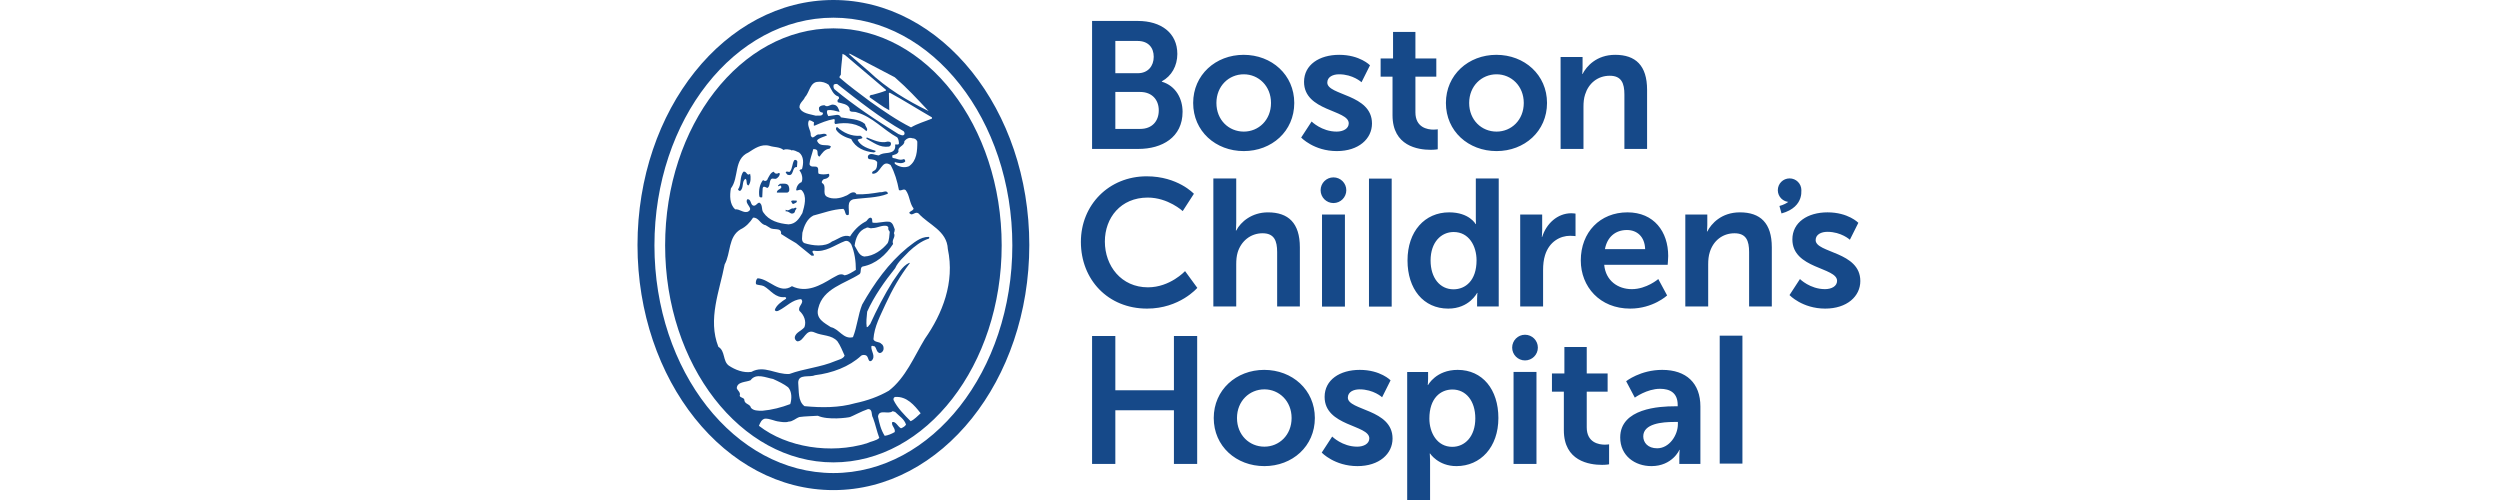 <svg width="200" height="40" viewBox="0 0 200 40" fill="none" xmlns="http://www.w3.org/2000/svg">
<path d="M82.344 19.604C82.344 30.431 75.328 39.208 66.672 39.208C58.015 39.208 51 30.43 51 19.604C51 8.778 58.015 0 66.672 0C75.328 0 82.344 8.778 82.344 19.604ZM66.672 37.844C74.566 37.844 80.987 29.673 80.987 19.629C80.987 9.586 74.566 1.415 66.672 1.415C58.778 1.415 52.355 9.586 52.355 19.629C52.355 29.673 58.778 37.844 66.672 37.844ZM66.672 2.268C74.095 2.268 80.134 10.057 80.134 19.629C80.134 29.201 74.095 36.99 66.672 36.99C59.248 36.99 53.21 29.201 53.21 19.629C53.21 10.057 59.248 2.268 66.672 2.268ZM67.601 4.405L67.401 4.306C67.367 4.875 67.267 5.41 67.267 5.979C67.234 6.045 67.132 6.113 67.165 6.212C67.936 6.881 68.804 7.515 69.608 8.118C70.645 8.853 71.747 9.622 72.883 10.191C73.385 9.89 73.987 9.722 74.556 9.489V9.389C73.385 8.72 72.349 8.051 71.179 7.415L71.111 7.449C71.111 7.917 71.144 8.385 71.144 8.82C70.611 8.553 70.076 8.118 69.574 7.784V7.717C69.574 7.617 69.708 7.583 69.808 7.583C70.174 7.483 70.542 7.384 70.877 7.248V7.182L67.601 4.405ZM68.002 4.306H67.902C68.438 4.807 68.971 5.242 69.506 5.711C70.945 7.082 72.582 8.051 74.288 8.887C73.352 7.884 72.582 7.049 71.579 6.179L68.002 4.306ZM66.296 6.781C66.062 6.612 65.762 6.513 65.461 6.546C64.791 6.546 64.759 7.415 64.39 7.784C64.292 8.051 63.956 8.218 63.956 8.586C64.123 9.087 64.791 9.119 65.259 9.254C65.461 9.221 65.728 9.321 65.829 9.119C65.862 8.986 65.762 8.986 65.694 8.986C65.527 8.92 65.495 8.754 65.527 8.586C65.629 8.452 65.796 8.419 65.964 8.419C66.231 8.652 66.43 8.285 66.731 8.384C66.998 8.419 67.1 8.719 67.166 8.953C66.865 8.887 66.532 8.754 66.196 8.82C66.097 8.987 66.196 9.154 66.263 9.288C66.464 9.254 66.731 9.222 66.966 9.187C67.101 9.187 67.234 9.254 67.268 9.388C67.936 9.522 68.705 9.489 69.205 9.923C69.205 10.125 69.506 10.324 69.307 10.492C68.671 9.856 67.701 9.757 66.832 9.923C66.665 9.823 66.865 9.622 66.731 9.522C66.162 9.622 65.694 9.823 65.159 10.057L65.093 10.023C65.127 9.923 65.093 9.856 65.127 9.79C64.993 9.723 64.893 9.622 64.725 9.622C64.492 10.023 64.893 10.426 64.859 10.827C65.026 11.261 65.259 10.692 65.527 10.759C65.728 10.759 66.029 10.591 66.162 10.827C65.896 10.96 65.628 10.993 65.394 11.193C65.328 11.295 65.428 11.362 65.461 11.427C65.694 11.728 66.162 11.528 66.463 11.696C66.463 11.763 66.429 11.829 66.363 11.896C65.964 11.93 65.762 12.264 65.561 12.531C65.362 12.464 65.427 12.23 65.393 12.096C65.362 11.93 65.159 11.93 65.061 11.93C64.959 12.364 64.791 12.732 64.759 13.133C64.825 13.4 65.126 13.301 65.293 13.333C65.561 13.4 65.393 13.736 65.495 13.902C65.728 13.968 66.029 13.968 66.296 13.902C66.33 13.936 66.363 14.002 66.33 14.103C66.23 14.27 66.062 14.303 65.895 14.337C65.828 14.403 65.694 14.504 65.761 14.638C66.195 14.871 65.728 15.507 66.162 15.741C66.596 15.975 67.233 15.874 67.635 15.675C67.901 15.607 68.069 15.306 68.403 15.407C68.437 15.473 68.503 15.44 68.503 15.54C69.173 15.574 69.807 15.473 70.409 15.374C70.644 15.407 70.877 15.206 71.011 15.407C71.011 15.44 71.046 15.473 71.011 15.507C70.174 15.841 69.173 15.809 68.269 15.942C67.701 16.109 67.969 16.71 67.902 17.178C67.568 17.345 67.668 16.844 67.467 16.71C66.597 16.743 65.862 17.044 65.061 17.245C64.558 17.513 64.325 18.081 64.191 18.616C64.191 18.917 64.056 19.318 64.358 19.452C64.993 19.653 65.996 19.786 66.562 19.317C67.033 19.152 67.467 18.717 68.003 18.917C68.269 18.482 68.704 18.014 69.205 17.746C69.407 17.679 69.407 17.446 69.64 17.412C69.841 17.446 69.741 17.714 69.808 17.813C70.276 17.88 70.711 17.679 71.179 17.746C71.447 17.847 71.48 18.114 71.58 18.348C71.58 18.45 71.547 18.582 71.513 18.649C71.681 18.983 71.312 19.152 71.447 19.518C70.877 20.388 70.076 21.123 69.005 21.323C68.771 21.423 68.939 21.758 68.771 21.925C67.601 22.694 65.829 23.062 65.461 24.667C65.227 25.503 65.964 25.837 66.464 26.171C67.133 26.306 67.467 27.175 68.237 26.974C68.571 26.139 68.638 25.202 68.972 24.366C69.941 22.661 71.079 21.056 72.582 19.82C73.085 19.452 73.587 18.95 74.288 18.95C74.388 18.95 74.322 19.051 74.322 19.084C73.686 19.284 73.152 19.718 72.717 20.12C72.349 20.522 71.847 20.923 71.613 21.457C70.777 22.493 69.908 23.731 69.373 24.935C69.34 25.336 69.273 25.77 69.34 26.171C69.474 26.171 69.507 26.004 69.608 25.938C70.142 24.767 70.744 23.598 71.412 22.528C71.814 21.992 72.147 21.291 72.75 21.022L72.784 21.056C72.014 22.059 71.38 23.163 70.843 24.333C70.443 25.235 69.94 26.105 69.874 27.143C69.975 27.41 70.344 27.308 70.511 27.509C70.677 27.609 70.711 27.811 70.677 27.978C70.644 28.112 70.511 28.246 70.378 28.246C70.108 28.179 70.142 27.877 69.975 27.71C69.874 27.71 69.775 27.609 69.708 27.71C69.674 28.111 70.076 28.48 69.741 28.846C69.441 29.047 69.507 28.579 69.307 28.445C69.205 28.379 69.005 28.379 68.906 28.445C67.936 29.349 66.563 29.85 65.194 30.017C64.76 30.218 63.856 29.884 63.856 30.619C63.923 31.287 63.823 32.09 64.358 32.492C65.729 32.625 67.133 32.625 68.404 32.258C69.373 32.056 70.31 31.721 71.111 31.255C72.45 30.218 73.119 28.546 73.987 27.108C75.391 25.102 76.395 22.594 75.826 19.92C75.76 18.45 74.289 17.98 73.485 17.077C73.253 16.91 73.085 17.178 72.883 17.145C72.482 16.944 73.085 16.91 73.085 16.677C72.75 16.242 72.784 15.641 72.45 15.206C72.249 15.072 72.115 15.305 71.915 15.206C71.781 14.503 71.58 13.802 71.247 13.199C70.511 12.697 70.478 13.935 69.808 13.901C69.808 13.868 69.741 13.868 69.775 13.802C69.775 13.7 69.94 13.667 70.008 13.6C70.174 13.467 70.174 13.166 70.174 12.965C70.042 12.764 69.808 12.764 69.574 12.732C69.441 12.732 69.407 12.597 69.441 12.463C69.64 12.162 70.008 12.431 70.31 12.431C70.645 12.196 70.978 12.296 71.312 12.162C71.58 12.062 71.647 11.828 71.613 11.562C71.713 11.527 71.847 11.628 71.915 11.494C71.915 11.327 71.881 11.126 71.781 10.993C70.677 10.39 69.808 9.355 68.538 8.986C68.337 8.886 67.902 9.054 67.969 8.685C67.835 8.317 67.367 8.284 67.033 8.184C66.966 8.083 66.998 7.949 67.101 7.917C67.133 7.85 67.133 7.783 67.067 7.716C66.665 7.616 66.498 7.114 66.296 6.781ZM66.966 6.714C66.864 6.714 66.765 6.714 66.698 6.781C66.665 6.881 66.665 7.048 66.765 7.148C68.336 8.452 70.141 9.656 71.88 10.727C72.014 10.759 72.181 10.892 72.315 10.792C72.415 10.691 72.349 10.558 72.283 10.492C70.442 9.455 68.671 8.051 66.966 6.714ZM68.838 10.859C68.135 10.927 67.466 10.626 66.966 10.158C66.864 10.191 66.864 10.324 66.897 10.391C67.132 10.759 67.635 10.993 68.101 11.126C68.438 11.829 69.173 12.13 69.908 12.196C69.975 12.163 70.076 12.163 70.042 12.063C69.506 11.896 68.872 11.728 68.605 11.193C68.704 11.094 68.872 11.126 68.972 11.06C69.038 10.96 68.905 10.927 68.838 10.859ZM71.011 11.327C70.442 11.494 69.874 11.193 69.34 10.993L69.306 11.094C69.874 11.394 70.378 11.829 71.111 11.728C71.211 11.696 71.279 11.628 71.279 11.495C71.279 11.362 71.179 11.327 71.011 11.327ZM73.385 11.327C73.32 11.161 73.184 11.06 72.984 11.06C72.716 10.96 72.482 11.127 72.349 11.295C72.382 11.696 71.78 11.696 71.88 12.13C71.78 12.365 71.546 12.365 71.38 12.432C71.38 12.532 71.38 12.565 71.412 12.632C71.712 12.666 71.982 12.866 72.282 12.732C72.415 12.732 72.415 12.832 72.415 12.932C72.181 13.133 71.813 13.033 71.579 12.966V13.099C71.88 13.333 72.315 13.468 72.716 13.3C73.352 12.866 73.385 12.063 73.385 11.327ZM62.685 11.997C62.351 11.728 61.917 11.796 61.548 11.662C60.88 11.495 60.346 11.896 59.876 12.196C58.673 12.733 59.142 14.204 58.471 15.074C58.37 15.642 58.37 16.343 58.806 16.744C59.175 16.711 59.442 17.045 59.809 16.945C60.378 16.678 59.542 16.343 59.777 15.942C60.11 15.909 60.01 16.343 60.245 16.444C60.478 16.511 60.545 16.244 60.746 16.21C61.048 16.377 60.88 16.779 61.08 17.012C61.515 17.648 62.283 17.882 63.086 17.949C63.655 17.915 63.922 17.514 64.19 17.046C64.357 16.477 64.591 15.675 64.123 15.207C63.955 15.107 63.788 15.307 63.688 15.207C63.721 14.94 63.856 14.672 64.123 14.572C64.257 14.304 64.157 13.87 63.955 13.635C63.989 13.568 64.09 13.535 64.157 13.535C64.291 13.101 64.324 12.498 63.922 12.197C63.721 12.131 63.522 11.965 63.321 12.031C63.321 12.031 63.286 12.031 63.286 11.997C63.12 11.964 62.854 11.896 62.685 11.997ZM63.789 12.932C63.757 12.832 63.688 12.765 63.556 12.799C63.355 13.067 63.421 13.468 63.187 13.736C63.086 13.803 62.92 13.635 62.853 13.803L62.987 13.969C63.556 14.203 63.321 13.301 63.757 13.367L63.789 12.932ZM60.01 13.902C59.744 14.136 59.744 13.668 59.477 13.735C59.142 14.136 59.342 14.772 59.041 15.139C59.074 15.241 59.142 15.273 59.208 15.273C59.542 15.038 59.308 14.504 59.643 14.303C59.809 14.437 59.643 14.772 59.877 14.838C60.077 14.605 60.077 14.17 60.01 13.902ZM62.284 13.835C62.183 13.936 61.95 13.902 61.917 13.736C61.65 13.77 61.515 14.136 61.414 14.303C61.381 14.471 61.179 14.538 61.048 14.403C60.779 14.704 60.678 15.24 60.746 15.708C60.779 15.809 60.913 15.809 60.98 15.774L61.013 15.073C61.048 14.838 61.249 14.972 61.381 15.039C61.581 14.939 61.548 14.672 61.615 14.471C61.714 14.17 61.882 14.337 62.083 14.303C62.251 14.204 62.385 14.07 62.385 13.869L62.284 13.835ZM63.121 14.972C63.054 14.604 62.653 14.704 62.385 14.704C62.351 14.806 62.217 14.772 62.251 14.905L62.452 14.838C62.686 15.139 62.118 15.106 62.151 15.407H62.987C63.187 15.34 63.154 15.139 63.121 14.972ZM63.721 16.041C63.588 16.076 63.354 15.976 63.287 16.109C63.355 16.174 63.355 16.343 63.488 16.309C63.588 16.243 63.823 16.209 63.721 16.041ZM63.588 16.945C63.588 16.812 63.721 16.744 63.721 16.644C63.655 16.577 63.556 16.644 63.487 16.678C63.254 16.611 63.12 16.945 62.854 16.778V16.911C63.019 16.878 63.154 17.011 63.287 17.078C63.421 17.113 63.556 17.045 63.588 16.945ZM61.249 18.015C60.814 17.948 60.712 17.379 60.245 17.413C60.01 17.781 59.675 18.148 59.242 18.349C58.239 18.951 58.472 20.255 57.972 21.157C57.571 23.263 56.6 25.537 57.469 27.745C58.038 28.08 57.803 28.881 58.306 29.249C58.806 29.584 59.477 29.851 60.11 29.751C61.148 29.182 62.051 29.983 63.154 29.917C64.324 29.483 65.662 29.383 66.833 28.881C67.066 28.78 67.466 28.714 67.568 28.446C67.4 28.08 67.233 27.644 66.998 27.308C66.531 26.774 65.795 26.876 65.194 26.608C64.425 26.24 64.357 27.308 63.788 27.308C63.622 27.244 63.556 27.075 63.588 26.942C63.688 26.574 64.123 26.473 64.357 26.172C64.525 25.705 64.324 25.203 63.955 24.868C63.788 24.502 64.389 24.233 64.089 23.932C63.388 23.965 62.92 24.534 62.317 24.834C62.217 24.902 62.051 24.936 61.983 24.802C62.083 24.434 62.552 24.1 62.886 23.899V23.799C62.854 23.799 62.819 23.799 62.819 23.766C62.016 23.865 61.65 23.196 61.114 22.895C60.914 22.795 60.647 22.829 60.479 22.729C60.446 22.561 60.479 22.361 60.613 22.261C61.581 22.327 62.351 23.564 63.355 22.895C64.525 23.464 65.629 22.829 66.563 22.261C66.864 22.127 67.198 21.792 67.568 22.026C67.936 21.96 68.168 21.759 68.469 21.592C68.469 20.889 68.369 20.188 68.102 19.552C68.002 19.387 67.835 19.218 67.601 19.285C66.799 19.585 66.029 20.221 65.093 20.054C64.826 20.12 65.194 20.321 65.093 20.455H64.927L63.688 19.453C63.286 19.218 62.886 18.983 62.484 18.717C62.552 18.148 61.849 18.451 61.581 18.216L61.249 18.015ZM70.978 18.081C70.542 17.981 70.209 18.249 69.774 18.249C69.574 18.316 69.441 18.115 69.272 18.249C68.671 18.451 68.438 19.085 68.369 19.654C68.57 19.953 68.704 20.455 69.138 20.523C69.907 20.488 70.578 19.986 71.011 19.453C71.144 19.185 71.144 18.851 71.179 18.549C71.144 18.451 71.011 18.382 71.078 18.216L70.978 18.081ZM63.054 30.987C62.719 30.72 62.284 30.52 61.849 30.319C61.28 30.219 60.478 29.817 60.045 30.42C59.676 30.586 58.973 30.521 58.941 31.054C59.008 31.255 59.274 31.39 59.176 31.656C59.208 31.824 59.477 31.79 59.542 31.957C59.542 32.358 60.01 32.292 60.077 32.626C60.278 32.861 60.647 32.861 60.98 32.861C61.75 32.794 62.519 32.594 63.221 32.326C63.355 31.89 63.355 31.322 63.054 30.987ZM73.653 33.062C73.152 32.426 72.549 31.691 71.613 31.756C71.479 31.79 71.479 31.89 71.479 31.991C71.781 32.626 72.349 33.194 72.851 33.697C73.152 33.562 73.385 33.296 73.653 33.062ZM69.841 33.429C69.674 33.194 69.841 32.727 69.441 32.727C68.938 32.893 68.172 33.308 68.002 33.362C67.832 33.416 66.231 33.629 65.427 33.261C64.959 33.296 64.425 33.296 63.955 33.362C63.655 33.462 63.421 33.73 63.086 33.73C62.854 33.83 62.351 33.73 62.351 33.73C61.951 33.697 61.581 33.462 61.18 33.496C60.914 33.562 60.814 33.83 60.713 34.064C62.953 35.803 66.464 36.337 69.341 35.467C69.674 35.3 70.108 35.268 70.344 35.033C70.141 34.499 70.042 33.963 69.841 33.429ZM71.412 32.893C71.079 33.194 70.309 32.693 70.241 33.328C70.343 33.863 70.477 34.398 70.777 34.866C71.046 34.833 71.346 34.699 71.579 34.565C71.647 34.231 71.279 34.064 71.379 33.763C71.68 33.697 71.813 34.131 72.082 34.264C72.25 34.198 72.415 34.096 72.482 33.963C72.315 33.495 71.981 33.328 71.613 32.959L71.412 32.893Z" fill="#164989"></path>
<path d="M87.366 1.676H91.029C92.876 1.676 94.187 2.628 94.187 4.315C94.187 5.267 93.726 6.088 92.947 6.506V6.535C94.072 6.867 94.606 7.905 94.606 8.944C94.606 10.99 92.961 11.914 91.073 11.914H87.366V1.676ZM91.029 5.857C91.837 5.857 92.298 5.281 92.298 4.545C92.298 3.81 91.865 3.276 91.001 3.276H89.227V5.857H91.029ZM91.216 10.313C92.169 10.313 92.702 9.693 92.702 8.828C92.702 7.977 92.154 7.357 91.216 7.357H89.227V10.313H91.216ZM99.489 4.386C101.739 4.386 103.541 5.988 103.541 8.237C103.541 10.5 101.74 12.087 99.504 12.087C97.256 12.087 95.453 10.5 95.453 8.237C95.453 5.988 97.256 4.386 99.489 4.386ZM99.504 10.528C100.686 10.528 101.681 9.606 101.681 8.237C101.681 6.881 100.686 5.944 99.504 5.944C98.308 5.944 97.313 6.881 97.313 8.237C97.313 9.606 98.308 10.528 99.504 10.528ZM104.093 11.005C104.093 11.005 105.115 12.087 106.947 12.087C108.691 12.087 109.759 11.105 109.759 9.88C109.759 7.516 106.183 7.646 106.183 6.606C106.183 6.146 106.645 5.944 107.121 5.944C108.244 5.944 108.922 6.579 108.922 6.579L109.6 5.223C109.6 5.223 108.792 4.386 107.134 4.386C105.548 4.386 104.323 5.18 104.323 6.549C104.323 8.915 107.899 8.77 107.899 9.866C107.899 10.297 107.45 10.528 106.931 10.528C105.736 10.528 104.929 9.721 104.929 9.721L104.093 11.005ZM111.402 9.217C111.402 11.682 113.434 11.985 114.459 11.985C114.805 11.985 115.02 11.942 115.02 11.942V10.341C115.02 10.341 114.891 10.37 114.689 10.37C114.185 10.37 113.233 10.198 113.233 8.986V6.131H114.905V4.675H113.233V2.556H111.444V4.675H110.45V6.131H111.402V9.217ZM119.709 4.386C121.959 4.386 123.762 5.988 123.762 8.237C123.762 10.5 121.96 12.087 119.725 12.087C117.475 12.087 115.673 10.5 115.673 8.237C115.673 5.988 117.474 4.386 119.709 4.386ZM119.725 10.528C120.906 10.528 121.902 9.606 121.902 8.237C121.902 6.881 120.906 5.944 119.725 5.944C118.528 5.944 117.533 6.881 117.533 8.237C117.533 9.606 118.528 10.528 119.725 10.528ZM124.848 11.914H126.678V8.539C126.678 8.194 126.707 7.862 126.808 7.56C127.081 6.679 127.802 6.06 128.783 6.06C129.72 6.06 129.952 6.665 129.952 7.56V11.914H131.767V7.184C131.767 5.238 130.845 4.386 129.215 4.386C127.73 4.386 126.924 5.295 126.606 5.916H126.577C126.577 5.916 126.606 5.685 126.606 5.411V4.56H124.847L124.848 11.914ZM91.734 14.105C88.72 14.105 86.471 16.384 86.471 19.352C86.471 22.367 88.634 24.688 91.763 24.688C94.373 24.688 95.785 23.029 95.785 23.029L94.805 21.689C94.805 21.689 93.608 22.986 91.835 22.986C89.701 22.986 88.389 21.271 88.389 19.324C88.389 17.421 89.657 15.806 91.82 15.806C93.45 15.806 94.617 16.887 94.617 16.887L95.512 15.503C95.511 15.504 94.228 14.105 91.734 14.105ZM97.068 24.515H98.898V21.141C98.898 20.796 98.927 20.477 99.014 20.189C99.288 19.296 100.038 18.661 101.004 18.661C101.94 18.661 102.172 19.266 102.172 20.161V24.515H103.989V19.786C103.989 17.839 103.066 16.989 101.436 16.989C100.153 16.989 99.26 17.738 98.898 18.444H98.87C98.87 18.444 98.898 18.186 98.898 17.825V14.277H97.068V24.515ZM115.933 16.988C117.547 16.988 118.051 17.926 118.051 17.926H118.081C118.081 17.926 118.066 17.739 118.066 17.508V14.278H119.898V24.515H118.167V23.909C118.167 23.636 118.196 23.433 118.196 23.433H118.167C118.167 23.433 117.547 24.688 115.86 24.688C113.871 24.688 112.601 23.116 112.601 20.838C112.601 18.502 113.985 16.988 115.933 16.988ZM116.279 23.145C117.23 23.145 118.124 22.453 118.124 20.825C118.124 19.685 117.519 18.561 116.294 18.561C115.284 18.561 114.447 19.382 114.447 20.838C114.447 22.237 115.197 23.145 116.279 23.145ZM121.617 24.515H123.447V21.603C123.447 21.17 123.491 20.766 123.606 20.406C123.952 19.31 124.832 18.863 125.61 18.863C125.854 18.863 126.042 18.892 126.042 18.892V17.09C126.042 17.09 125.883 17.06 125.71 17.06C124.587 17.06 123.706 17.898 123.374 18.95H123.345C123.345 18.95 123.374 18.705 123.374 18.43V17.162H121.616V24.515H121.617ZM130.198 16.988C132.317 16.988 133.456 18.532 133.456 20.478C133.456 20.694 133.414 21.184 133.414 21.184H128.337C128.453 22.468 129.447 23.132 130.544 23.132C131.726 23.132 132.663 22.324 132.663 22.324L133.37 23.636C133.37 23.636 132.245 24.688 130.414 24.688C127.978 24.688 126.463 22.929 126.463 20.838C126.463 18.575 128.007 16.988 130.198 16.988ZM131.611 19.93C131.583 18.934 130.963 18.401 130.154 18.401C129.218 18.401 128.569 18.978 128.395 19.93H131.611ZM134.825 24.515H136.655V21.141C136.655 20.796 136.686 20.463 136.786 20.161C137.059 19.282 137.781 18.662 138.761 18.662C139.699 18.662 139.928 19.266 139.928 20.161V24.515H141.745V19.786C141.745 17.839 140.823 16.988 139.193 16.988C137.708 16.988 136.901 17.898 136.584 18.517H136.555C136.555 18.517 136.584 18.286 136.584 18.012V17.162H134.825V24.515H134.825ZM143.16 23.607C143.16 23.607 144.183 24.688 146.015 24.688C147.759 24.688 148.826 23.707 148.826 22.482C148.826 20.117 145.252 20.247 145.252 19.209C145.252 18.748 145.711 18.546 146.188 18.546C147.311 18.546 147.99 19.18 147.99 19.18L148.668 17.825C148.668 17.825 147.86 16.988 146.202 16.988C144.616 16.988 143.39 17.782 143.39 19.152C143.39 21.516 146.966 21.372 146.966 22.467C146.966 22.9 146.519 23.131 146 23.131C144.803 23.131 143.996 22.323 143.996 22.323L143.16 23.607ZM87.366 37.117H89.227V32.819H93.914V37.117H95.774V26.88H93.914V31.22H89.227V26.88H87.366L87.366 37.117ZM101.135 29.59C103.385 29.59 105.188 31.19 105.188 33.44C105.188 35.704 103.386 37.289 101.15 37.289C98.902 37.289 97.099 35.704 97.099 33.44C97.099 31.19 98.902 29.59 101.135 29.59ZM101.15 35.733C102.332 35.733 103.328 34.809 103.328 33.44C103.328 32.085 102.332 31.148 101.15 31.148C99.954 31.148 98.959 32.085 98.959 33.44C98.959 34.809 99.954 35.733 101.15 35.733ZM105.738 36.208C105.738 36.208 106.762 37.289 108.594 37.289C110.338 37.289 111.404 36.308 111.404 35.083C111.404 32.718 107.828 32.848 107.828 31.81C107.828 31.349 108.29 31.148 108.765 31.148C109.89 31.148 110.568 31.781 110.568 31.781L111.246 30.426C111.246 30.426 110.439 29.59 108.781 29.59C107.195 29.59 105.969 30.382 105.969 31.752C105.969 34.117 109.545 33.973 109.545 35.069C109.545 35.501 109.096 35.733 108.578 35.733C107.382 35.733 106.575 34.924 106.575 34.924L105.738 36.208ZM112.575 29.762H114.247V30.296C114.247 30.571 114.219 30.801 114.219 30.801H114.247C114.247 30.801 114.883 29.59 116.612 29.59C118.602 29.59 119.871 31.161 119.871 33.44C119.871 35.776 118.443 37.289 116.512 37.289C115.055 37.289 114.406 36.28 114.406 36.28H114.378C114.378 36.28 114.406 36.54 114.406 36.915V40H112.575V29.762ZM116.18 35.747C117.189 35.747 118.025 34.925 118.025 33.469C118.025 32.07 117.275 31.161 116.194 31.161C115.243 31.161 114.35 31.854 114.35 33.483C114.349 34.621 114.969 35.747 116.18 35.747ZM125.108 34.421C125.108 36.886 127.14 37.189 128.165 37.189C128.51 37.189 128.727 37.145 128.727 37.145V35.545C128.727 35.545 128.597 35.573 128.394 35.573C127.89 35.573 126.939 35.401 126.939 34.189V31.336H128.61V29.879H126.939V27.758H125.151V29.879H124.156V31.336H125.108V34.421ZM133.971 32.503H134.216V32.401C134.216 31.435 133.61 31.104 132.803 31.104C131.75 31.104 130.785 31.81 130.785 31.81L130.092 30.497C130.092 30.497 131.231 29.59 132.976 29.59C134.908 29.59 136.032 30.656 136.032 32.518V37.117H134.346V36.511C134.346 36.223 134.375 35.991 134.375 35.991H134.346C134.36 35.991 133.784 37.289 132.112 37.289C130.798 37.289 129.617 36.467 129.617 34.997C129.617 32.662 132.774 32.503 133.971 32.503ZM132.573 35.863C133.54 35.863 134.231 34.823 134.231 33.93V33.757H133.913C132.976 33.757 131.461 33.887 131.461 34.91C131.462 35.401 131.823 35.863 132.573 35.863ZM109.518 24.526H111.335V14.289H109.518V24.526ZM137.577 37.09H139.394V26.854H137.577V37.09ZM144.111 15.215C144.111 14.694 143.689 14.272 143.168 14.272C142.646 14.272 142.225 14.694 142.225 15.215C142.225 15.735 142.646 16.158 143.168 16.158C143.689 16.158 144.111 15.735 144.111 15.215ZM142.521 17.076C144.474 16.536 144.079 15.005 144.076 14.989L143.476 15.153C143.487 15.192 143.721 16.101 142.355 16.478L142.521 17.076ZM105.761 24.526H107.594V17.165H105.761V24.526ZM107.704 15.217C107.704 14.65 107.245 14.19 106.676 14.19C106.109 14.19 105.649 14.65 105.649 15.217C105.649 15.784 106.109 16.245 106.676 16.245C107.245 16.244 107.704 15.784 107.704 15.217ZM121.084 37.117H122.918V29.755H121.084V37.117ZM123.029 27.808C123.029 27.24 122.569 26.779 122.001 26.779C121.433 26.779 120.973 27.24 120.973 27.808C120.973 28.375 121.433 28.834 122.001 28.834C122.569 28.834 123.029 28.375 123.029 27.808Z" fill="#164989"></path>
</svg>
